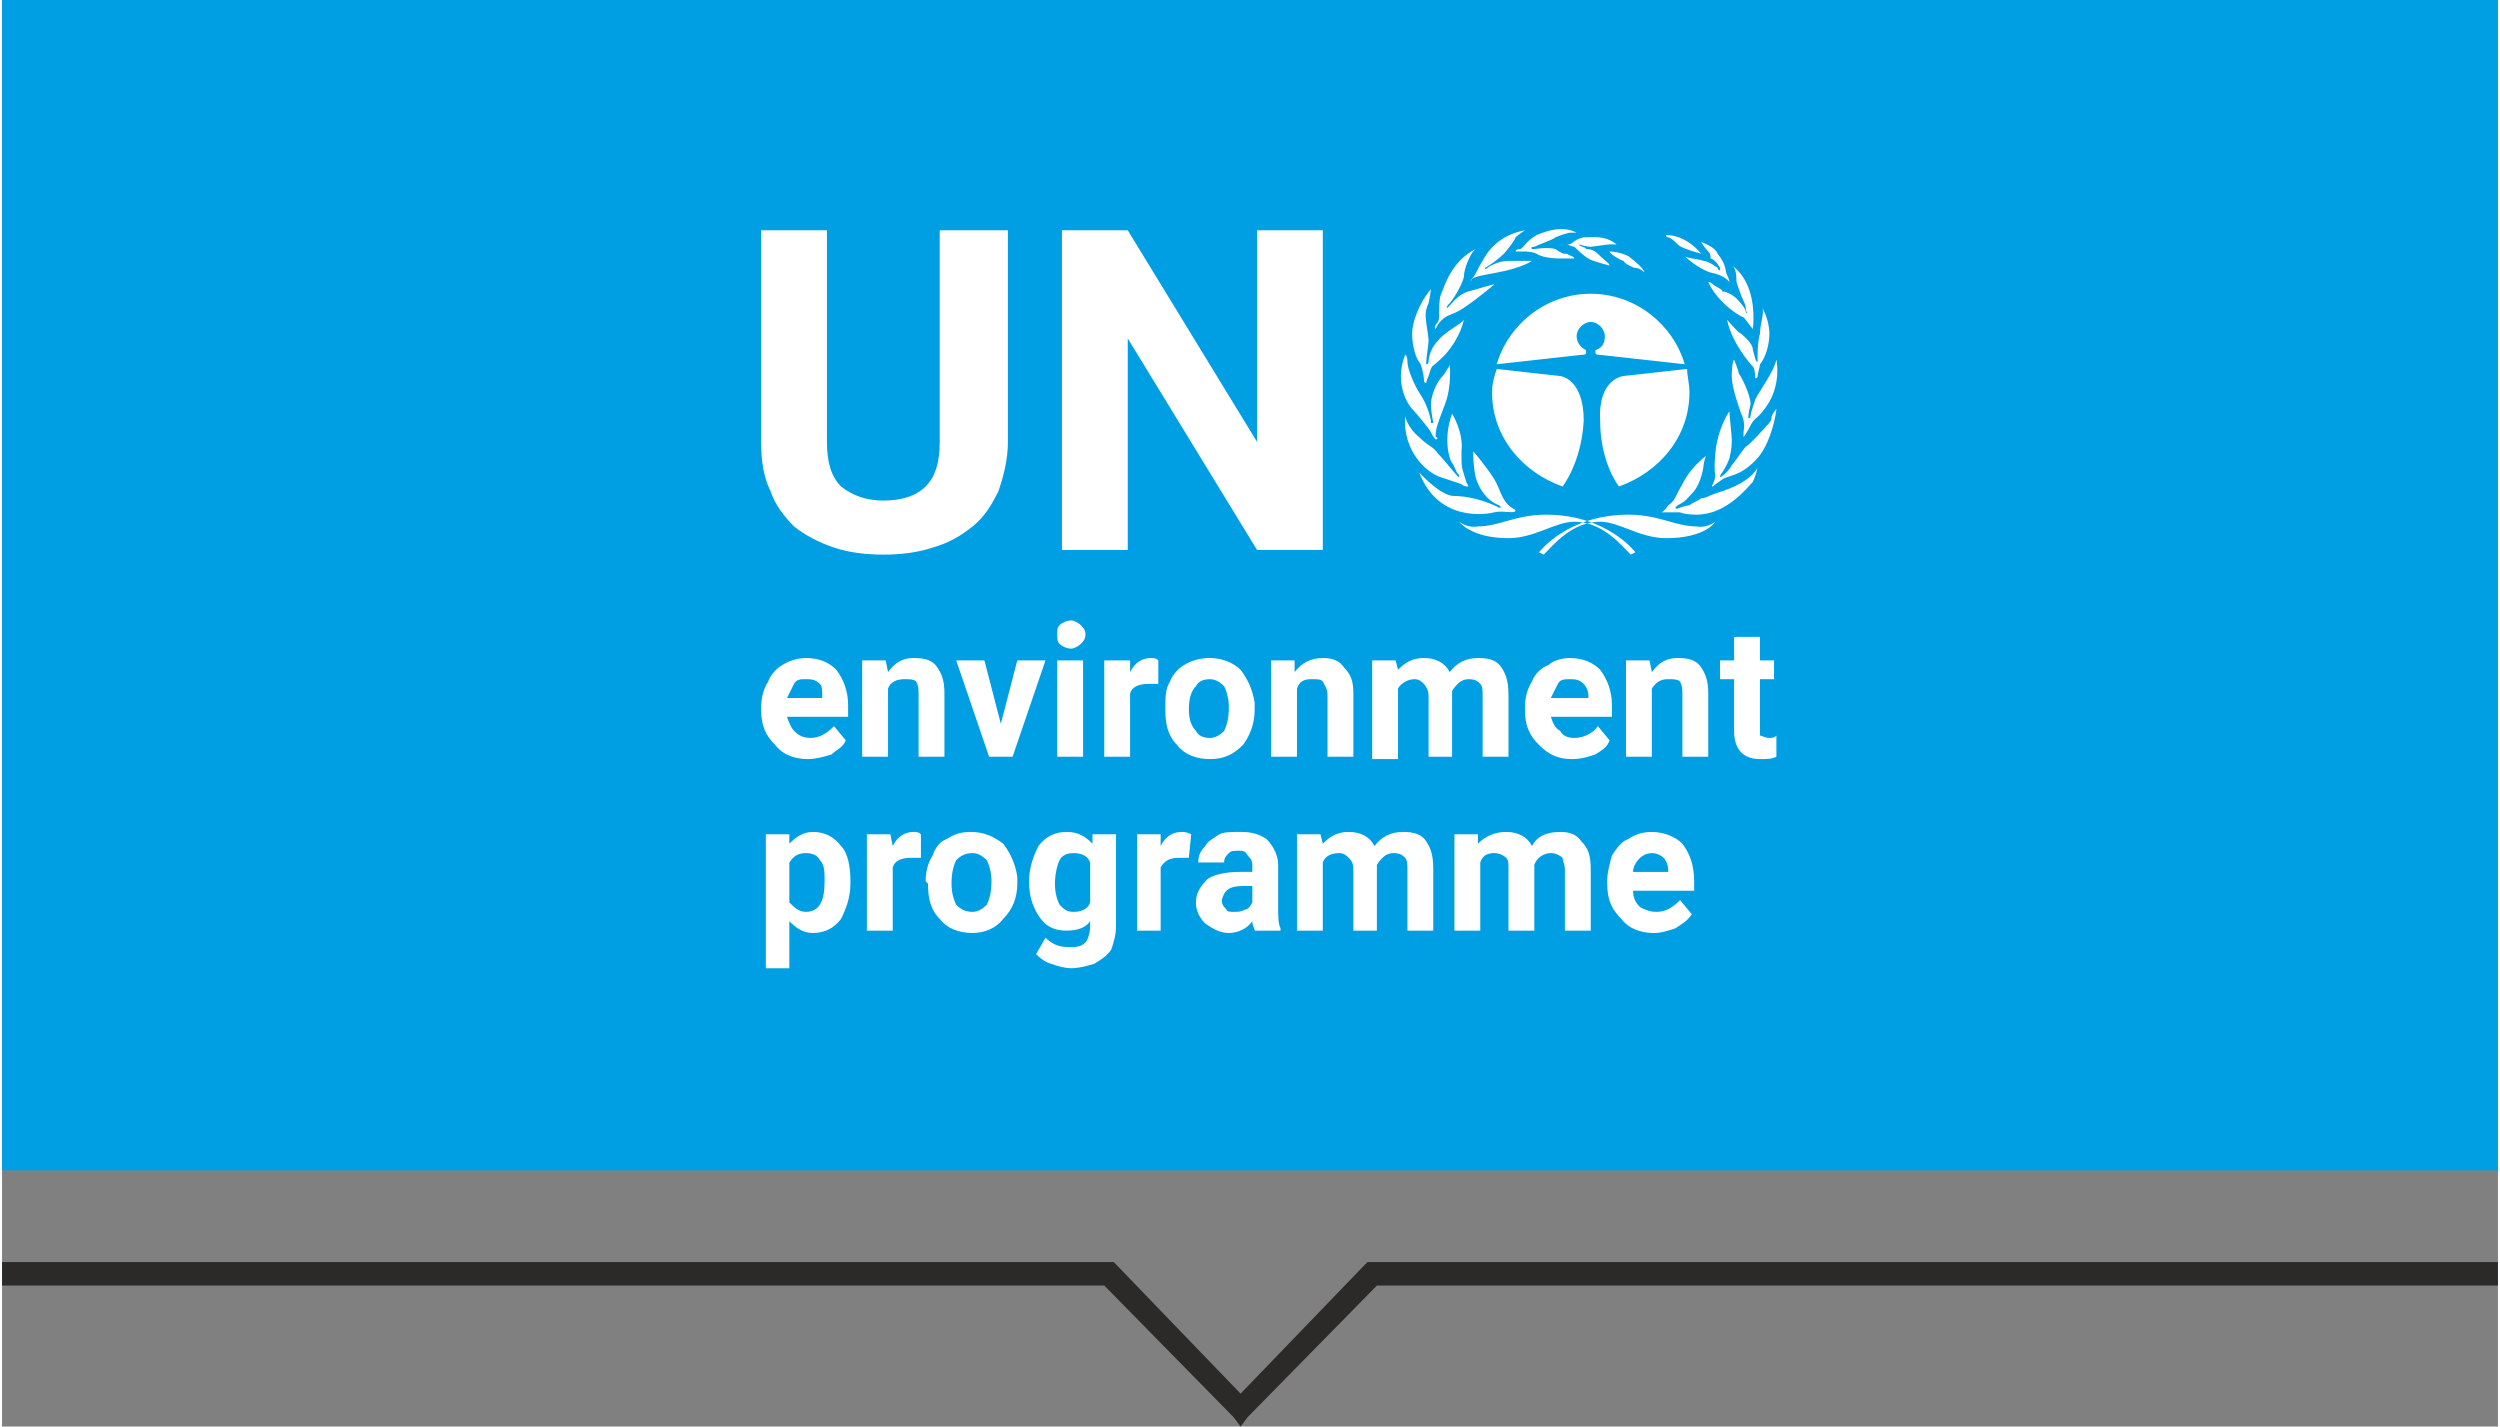 <?xml version="1.0" encoding="UTF-8"?>
<!DOCTYPE svg PUBLIC "-//W3C//DTD SVG 1.1//EN" "http://www.w3.org/Graphics/SVG/1.1/DTD/svg11.dtd">
<!-- Creator: CorelDRAW X6 -->
<svg xmlns="http://www.w3.org/2000/svg" xml:space="preserve" width="1062px" height="606px" version="1.1" style="shape-rendering:geometricPrecision; text-rendering:geometricPrecision; image-rendering:optimizeQuality; fill-rule:evenodd; clip-rule:evenodd"
viewBox="0 0 1062 607"
 xmlns:xlink="http://www.w3.org/1999/xlink">
 <rect x="0" y="0" width="1062" height="607" fill="#808080" stroke="none"/>
 <defs>
  <style type="text/css">
   <![CDATA[
    .fil0 {fill:#009FE3}
    .fil2 {fill:white}
    .fil1 {fill:#2B2A29;fill-rule:nonzero}
   ]]>
  </style>
 </defs>
 <g id="Layer_x0020_1">
  <g id="_1657603696">
   <rect class="fil0" width="1062" height="498"/>
   <polygon class="fil1" points="0,537 471,537 473,537 474,538 527,593 580,538 581,537 583,537 1062,537 1062,547 585,547 530,603 527,607 524,603 469,547 0,547 "/>
   <path class="fil2" d="M664 207c-17,-6 -30,-21 -30,-40 0,-4 1,-7 2,-10l27 3c0,0 10,1 10,19 -1,18 -9,28 -9,28m39 190c-6,0 -11,-2 -14,-6 -4,-4 -6,-8 -6,-15l0 -1c0,-4 1,-7 2,-11 2,-3 4,-6 7,-7 3,-2 6,-3 10,-3 5,0 10,2 13,5 3,4 5,9 5,16l0 4 -26 0c0,3 1,5 3,7 2,1 4,2 7,2 4,0 7,-2 10,-5l5 6c-2,3 -4,4 -7,6 -3,1 -6,2 -9,2m-1 -34c-2,0 -4,1 -5,2 -2,2 -3,4 -3,6l15 0 0 0c0,-3 -1,-5 -2,-6 -1,-1 -3,-2 -5,-2m-178 25c2,0 3,0 5,-1 1,0 2,-1 3,-3l0 -7 -4 0c-6,0 -8,2 -9,6l0 0c0,2 1,3 2,4 0,1 2,1 3,1m-76 -12c0,4 1,7 2,9 2,2 3,3 6,3 3,0 6,-1 7,-4l0 -17c-1,-3 -4,-4 -7,-4 -3,0 -5,1 -6,3 -1,2 -2,6 -2,10m-44 0c0,4 1,7 2,9 2,2 4,3 7,3 2,0 4,-1 6,-3 1,-2 2,-5 2,-10 0,-4 -1,-7 -2,-9 -2,-2 -4,-3 -6,-3 -3,0 -5,1 -7,3 -1,2 -2,5 -2,10m-54 -1c0,-4 0,-7 -2,-9 -1,-2 -3,-3 -6,-3 -3,0 -5,1 -7,4l0 17c2,2 4,4 7,4 6,0 8,-5 8,-13m318 -52c-6,0 -10,-2 -14,-6 -4,-4 -6,-8 -6,-15l0 -1c0,-4 1,-8 3,-11 1,-3 4,-6 7,-7 2,-2 6,-3 9,-3 6,0 10,2 13,5 3,4 5,9 5,15l0 5 -26 0c1,3 2,5 4,6 1,2 3,3 6,3 4,0 8,-2 10,-5l5 6c-1,3 -3,4 -6,6 -3,1 -6,2 -10,2m-1 -34c-2,0 -4,0 -5,2 -1,2 -2,4 -3,6l16 0 0 -1c0,-2 -1,-4 -2,-5 -2,-2 -4,-2 -6,-2m-162 13c0,4 1,7 3,9 1,2 3,3 6,3 2,0 4,-1 6,-3 1,-2 2,-5 2,-10 0,-4 -1,-7 -2,-9 -2,-2 -4,-3 -6,-3 -3,0 -5,1 -6,3 -2,2 -3,5 -3,10m-56 -32c0,-2 0,-3 1,-4 1,-1 3,-2 5,-2 1,0 3,1 4,2 1,1 2,2 2,4 0,2 -1,3 -2,4 -1,1 -3,2 -4,2 -2,0 -4,-1 -5,-2 -1,-1 -1,-2 -1,-4m-106 53c-6,0 -11,-2 -14,-6 -4,-4 -6,-8 -6,-15l0 -1c0,-4 1,-8 3,-11 1,-3 4,-6 6,-7 3,-2 7,-3 10,-3 6,0 10,2 13,5 3,4 5,9 5,15l0 5 -26 0c1,3 2,5 3,6 2,2 4,3 7,3 4,0 7,-2 10,-5l5 6c-1,3 -4,4 -6,6 -3,1 -7,2 -10,2m-1 -34c-2,0 -4,0 -5,2 -1,2 -2,4 -3,6l15 0 0 -1c0,-2 0,-4 -1,-5 -2,-2 -4,-2 -6,-2m314 -53l-2 -1c0,0 12,-16 38,-16 13,0 20,5 29,5 0,0 4,1 8,-2 0,0 -4,7 -21,7 -11,0 -20,-7 -28,-7 -12,0 -20,10 -24,14m50 -18c0,0 1,0 3,-3 3,-2 3,-4 6,-9 2,-4 5,-8 10,-12 0,0 -1,3 -1,4 0,1 -1,7 -4,11 -3,3 -3,4 -7,6 0,0 -1,1 -1,1 0,1 2,0 2,0 0,0 3,-1 4,-1 1,-1 4,-2 5,-3 2,0 3,-1 6,-2 3,-1 14,-4 18,-11 0,0 -1,4 -2,6 -2,2 -11,14 -24,14 0,0 -5,0 -7,-1 -3,0 -4,0 -4,0 -1,0 -3,0 -4,0m29 -43c0,0 -5,7 -6,18 -1,11 1,8 -1,13 0,0 -1,1 0,1 0,0 1,-1 4,-3 3,-2 7,-1 14,-8 7,-7 9,-21 9,-22 0,0 -1,1 -2,3 0,2 -1,3 -2,4 0,0 -8,9 -9,9 -1,1 -5,7 -6,8 -1,2 -4,5 -5,5 0,0 0,-1 1,-2 0,0 2,-3 3,-6 1,-4 1,-6 1,-8 0,-2 -1,-10 -1,-12m6 11c0,0 0,-1 0,-2 0,-1 1,-4 -1,-8 -1,-3 -4,-11 -4,-16 0,-6 1,-7 1,-7 0,0 2,5 2,6 1,1 5,9 5,13 -1,4 -1,6 -1,6 1,0 1,-1 1,-1 0,-1 1,-4 2,-7 2,-4 8,-12 9,-17 0,0 2,9 -3,18 -5,8 -6,6 -8,10 -2,4 -3,5 -3,5m5 -25c0,0 0,-4 -1,-5 -1,-1 -9,-10 -11,-20 0,0 5,6 6,6 1,1 5,4 5,7 1,3 1,5 2,5 0,0 0,-3 0,-3 0,0 0,-6 1,-9 0,-4 2,-9 1,-11 0,0 3,5 3,11 0,7 -3,12 -4,13 0,1 -1,4 -1,5 0,1 -1,1 -1,1m-10 -48c0,0 11,6 9,27 0,0 0,1 0,0 -1,-1 -3,-4 -4,-5 -1,0 -11,-6 -15,-15 0,0 1,0 2,1 1,1 4,2 4,3 1,0 4,1 6,3 3,3 4,5 4,6 0,0 1,1 0,-1 0,-1 0,-2 -1,-4 -1,-2 -2,-5 -3,-8 0,-2 0,-6 -2,-7m-1 7c0,0 0,-1 -1,-3 -1,-2 0,-4 -4,-9 -1,-3 -7,-5 -7,-5 0,0 1,2 3,4 1,1 1,2 1,3 1,0 3,2 4,4 0,0 0,0 0,1 0,0 -1,0 -1,-1 0,0 -4,-3 -6,-3 -3,-1 -7,-1 -8,-2 0,0 5,5 11,7 6,1 8,4 8,4m-42 116l2 -1c0,0 -12,-16 -38,-16 -13,0 -20,5 -29,5 0,0 -4,1 -8,-2 0,0 5,7 21,7 11,0 20,-7 28,-7 12,0 20,10 24,14m-49 -19c0,2 -5,0 -9,1 -4,1 -24,4 -32,-17 0,0 8,9 14,10 7,0 14,2 20,5l1 0c0,0 0,0 -1,-1 0,0 -7,-2 -10,-12 -1,-5 -1,-9 -1,-11 0,0 6,7 9,12 3,5 3,10 9,13m-20 -10c-1,0 -2,0 -3,-1 0,0 -3,-1 -9,-3 -6,-2 -16,-11 -15,-26 0,0 1,5 6,9 4,4 6,4 8,7 3,3 9,11 9,10 0,0 0,0 0,-1 -1,0 -2,-4 -3,-5 -1,-1 -4,-10 0,-21 0,0 5,8 4,16 0,8 0,6 2,13 0,0 1,2 1,2m-14 -20c0,0 -1,-1 -2,-3 -1,-2 -7,-9 -8,-10 -1,-1 -8,-10 -3,-23 0,0 1,0 1,3 0,3 3,10 5,13 2,3 4,7 5,12 0,0 0,1 0,1 1,0 1,0 1,0 0,0 -1,-5 -1,-8 0,-3 2,-9 5,-12 0,0 1,-1 2,-3 0,0 1,-1 1,-2 0,0 1,9 -2,17 -3,8 -4,10 -4,14 1,0 1,1 0,1m-4 -24c-1,0 -1,-1 -1,-2 0,-1 -1,-6 -2,-7 -1,-1 -3,-6 -3,-12 0,-5 3,-13 8,-19 0,0 0,1 -1,6 -2,4 -1,7 -1,8 0,1 1,6 1,8 0,1 -1,8 -1,9 0,0 0,1 0,1 1,0 1,-1 1,-1 0,0 0,-5 4,-9 3,-4 10,-7 11,-9 0,0 -1,7 -8,15 -7,7 -5,3 -7,9 0,0 -1,2 -1,3 0,0 0,0 0,0m4 -23c0,0 -1,-1 1,-3 1,-2 0,-6 1,-11 2,-5 5,-15 15,-20 0,0 -1,1 -1,1 -1,1 -4,7 -4,11 -1,4 -5,10 -6,11 -2,2 -1,2 -1,2 0,0 0,0 1,-1 1,-1 4,-5 8,-6 4,-1 10,-3 11,-3 0,0 -7,6 -13,10 -6,4 -7,2 -11,7 0,0 -1,2 -1,2m15 -20c0,0 0,-1 1,-2 1,-1 2,-4 4,-7 2,-4 7,-11 18,-13 0,0 -3,2 -4,3 0,1 -4,6 -5,7 -2,2 -6,5 -8,6 0,0 0,0 0,0 0,1 1,0 1,0 0,0 4,-3 9,-3 5,0 10,0 10,0 0,0 -4,3 -15,5 -11,2 -9,2 -11,3 0,1 0,1 0,1m19 -13c0,0 0,-1 2,-1 2,-1 2,-3 7,-6 5,-2 11,-4 17,-1 0,0 -3,0 -3,0 0,0 -4,1 -6,2 -1,1 -7,3 -9,4 -2,0 -1,1 -1,1 0,0 0,0 1,0 0,0 6,-1 9,0 3,2 3,2 5,2 1,1 3,1 3,2 0,0 -3,0 -5,0 -2,0 -8,0 -11,-2 -2,-1 -5,-1 -6,-1 -1,0 -3,0 -3,0m22 -3c0,0 0,0 1,0 2,-1 2,-2 6,-3 4,0 9,-1 14,3 0,0 -3,0 -3,0 -1,0 -7,1 -8,1 -2,0 -5,-1 -5,-1 0,1 3,1 3,2 1,0 3,0 5,2 3,3 5,4 5,5 0,0 -8,-2 -9,-3 -2,-1 -6,-5 -6,-5 -1,0 -3,-1 -3,-1m22 103c17,-6 30,-21 30,-40 0,-4 -1,-7 -1,-10l-27 3c0,0 -11,1 -10,19 0,18 8,28 8,28m-12 -70c3,0 6,3 6,6 0,3 -1,5 -4,6 0,1 0,1 0,1 0,1 1,1 2,1l36 4c-5,-17 -21,-30 -40,-30l0 0c-19,0 -35,13 -40,30l36 -4c1,0 2,0 2,-1 0,0 0,0 0,-1 -2,-1 -4,-3 -4,-6 0,-3 3,-6 6,-6zm-248 -39l0 90c0,8 -2,15 -4,21 -3,6 -6,11 -11,15 -5,4 -10,7 -17,9 -6,2 -13,3 -21,3 -8,0 -15,-1 -21,-3 -6,-2 -12,-5 -17,-9 -4,-4 -8,-9 -10,-15 -3,-6 -4,-13 -4,-21l0 -90 28 0 0 90c0,9 2,15 6,19 5,4 11,6 18,6 8,0 14,-2 18,-6 4,-4 6,-10 6,-19l0 -90 29 0zm134 136l-28 0 -55 -90 0 90 -28 0 0 -136 28 0 55 90 0 -90 28 0 0 136 0 0zm66 121l0 4c3,-3 7,-5 12,-5 5,0 9,2 11,6 2,-4 6,-6 12,-6 4,0 7,1 9,4 3,3 4,6 4,12l0 26 -11 0 0 -26c0,-2 -1,-4 -1,-5 -1,-1 -3,-2 -5,-2 -3,0 -6,2 -7,5l0 28 -11 0 0 -26c0,-3 0,-4 -1,-5 -1,-1 -3,-2 -5,-2 -3,0 -5,1 -6,4l0 29 -11 0 0 -41 10 0 0 0zm-67 0l1 4c3,-3 6,-5 11,-5 5,0 9,2 11,6 3,-4 7,-6 12,-6 5,0 8,1 10,4 2,3 3,6 3,12l0 26 -11 0 0 -26c0,-2 0,-4 -1,-5 -1,-1 -2,-2 -5,-2 -3,0 -5,2 -7,5l0 28 -10 0 0 -26c0,-3 -1,-4 -2,-5 -1,-1 -2,-2 -4,-2 -3,0 -6,1 -7,4l0 29 -11 0 0 -41 10 0 0 0zm-28 41c0,-1 -1,-2 -1,-4 -2,3 -6,5 -10,5 -4,0 -7,-2 -10,-4 -2,-2 -4,-5 -4,-9 0,-4 2,-7 5,-10 3,-2 8,-3 14,-3l5 0 0 -3c0,-2 -1,-3 -2,-4 -1,-2 -2,-2 -4,-2 -2,0 -3,0 -4,1 -1,1 -2,2 -2,4l-11 0c0,-3 1,-5 3,-7 1,-2 3,-3 6,-5 2,-1 5,-1 9,-1 5,0 8,1 11,3 3,3 5,7 5,11l0 18c0,4 0,7 1,9l0 1 -11 0 0 0zm-28 -31c-1,0 -2,0 -4,0 -4,0 -6,1 -8,4l0 27 -10 0 0 -41 10 0 0 5c2,-4 5,-6 9,-6 1,0 2,0 4,1l-1 10zm-68 10c0,-6 2,-11 4,-15 3,-4 7,-6 12,-6 5,0 8,2 11,5l0 -4 10 0 0 39c0,4 -1,7 -2,10 -2,3 -4,4 -7,6 -3,1 -7,2 -10,2 -3,0 -6,-1 -9,-2 -3,-1 -5,-3 -6,-4l4 -7c3,3 6,4 10,4 3,0 5,0 7,-2 1,-1 2,-4 2,-7l0 -2c-2,3 -6,4 -10,4 -4,0 -8,-1 -11,-5 -3,-4 -5,-9 -5,-16 0,1 0,0 0,0zm-44 0c0,-4 1,-8 3,-11 1,-3 3,-6 6,-7 3,-2 6,-3 10,-3 6,0 10,2 14,5 3,4 5,8 6,14l0 3c0,6 -2,11 -6,15 -3,4 -8,6 -13,6 -6,0 -11,-2 -14,-6 -4,-4 -5,-9 -5,-15l-1 -1 0 0zm-2 -10c-2,0 -3,0 -4,0 -4,0 -7,1 -8,4l0 27 -11 0 0 -41 10 0 1 5c2,-4 5,-6 9,-6 1,0 2,0 3,1l0 10zm-30 11c0,6 -2,11 -4,15 -3,4 -7,6 -12,6 -4,0 -7,-2 -10,-5l0 20 -10 0 0 -57 10 0 0 4c3,-3 6,-5 10,-5 5,0 9,2 12,6 3,3 4,9 4,15l0 1 0 0zm387 -105l0 10 6 0 0 8 -6 0 0 20c0,2 0,3 0,4 1,0 2,1 4,1 1,0 2,0 3,-1l0 9c-2,1 -4,1 -7,1 -7,0 -11,-4 -11,-12l0 -22 -6 0 0 -8 6 0 0 -10 11 0 0 0zm-47 10l1 5c3,-4 6,-6 11,-6 5,0 8,1 10,4 2,3 3,6 3,11l0 27 -11 0 0 -26c0,-3 0,-4 -1,-6 -1,-1 -3,-1 -5,-1 -3,0 -5,1 -7,4l0 29 -11 0 0 -41 10 0zm-108 0l1 4c3,-3 6,-5 11,-5 5,0 9,2 11,6 3,-4 7,-6 12,-6 5,0 8,1 10,4 2,3 3,6 3,12l0 26 -11 0 0 -26c0,-2 0,-4 -1,-5 -1,-1 -2,-2 -5,-2 -3,0 -5,2 -7,5l0 28 -10 0 0 -26c0,-2 -1,-4 -2,-5 -1,-1 -2,-2 -4,-2 -3,0 -6,2 -7,4l0 30 -11 0 0 -42 10 0zm-43 0l0 5c3,-4 7,-6 12,-6 4,0 7,1 9,4 3,3 4,6 4,11l0 27 -11 0 0 -26c0,-3 -1,-4 -2,-6 -1,-1 -2,-1 -5,-1 -3,0 -5,1 -6,4l0 29 -11 0 0 -41 10 0zm-55 20c0,-4 0,-8 2,-11 1,-3 4,-6 6,-7 3,-2 7,-3 11,-3 5,0 10,2 13,5 3,4 5,8 6,14l0 3c0,6 -2,11 -5,15 -4,4 -8,6 -14,6 -6,0 -11,-2 -14,-6 -4,-4 -5,-9 -5,-15l0 -1 0 0zm-3 -10c-2,0 -3,0 -4,0 -4,0 -7,1 -8,4l0 27 -11 0 0 -41 11 0 0 5c2,-4 5,-6 9,-6 1,0 2,0 3,1l0 10zm-32 31l-11 0 0 -41 11 0 0 41zm-35 -14l7 -27 12 0 -14 41 -10 0 -14 -41 12 0 7 27zm-49 -27l1 5c3,-4 6,-6 11,-6 5,0 8,1 10,4 2,3 3,6 3,11l0 27 -11 0 0 -26c0,-3 0,-4 -1,-6 -1,-1 -3,-1 -5,-1 -3,0 -6,1 -7,4l0 29 -11 0 0 -41 10 0zm347 -173c0,0 -6,-8 -15,-8 0,0 0,1 1,1 1,0 3,2 4,3 1,1 3,2 10,4zm-39 -1c0,0 4,0 8,2 4,3 6,5 7,7 0,0 -2,-2 -4,-2 -1,0 -5,-2 -5,-3 -1,0 -6,-3 -6,-4z"/>
  </g>
 </g>
</svg>
